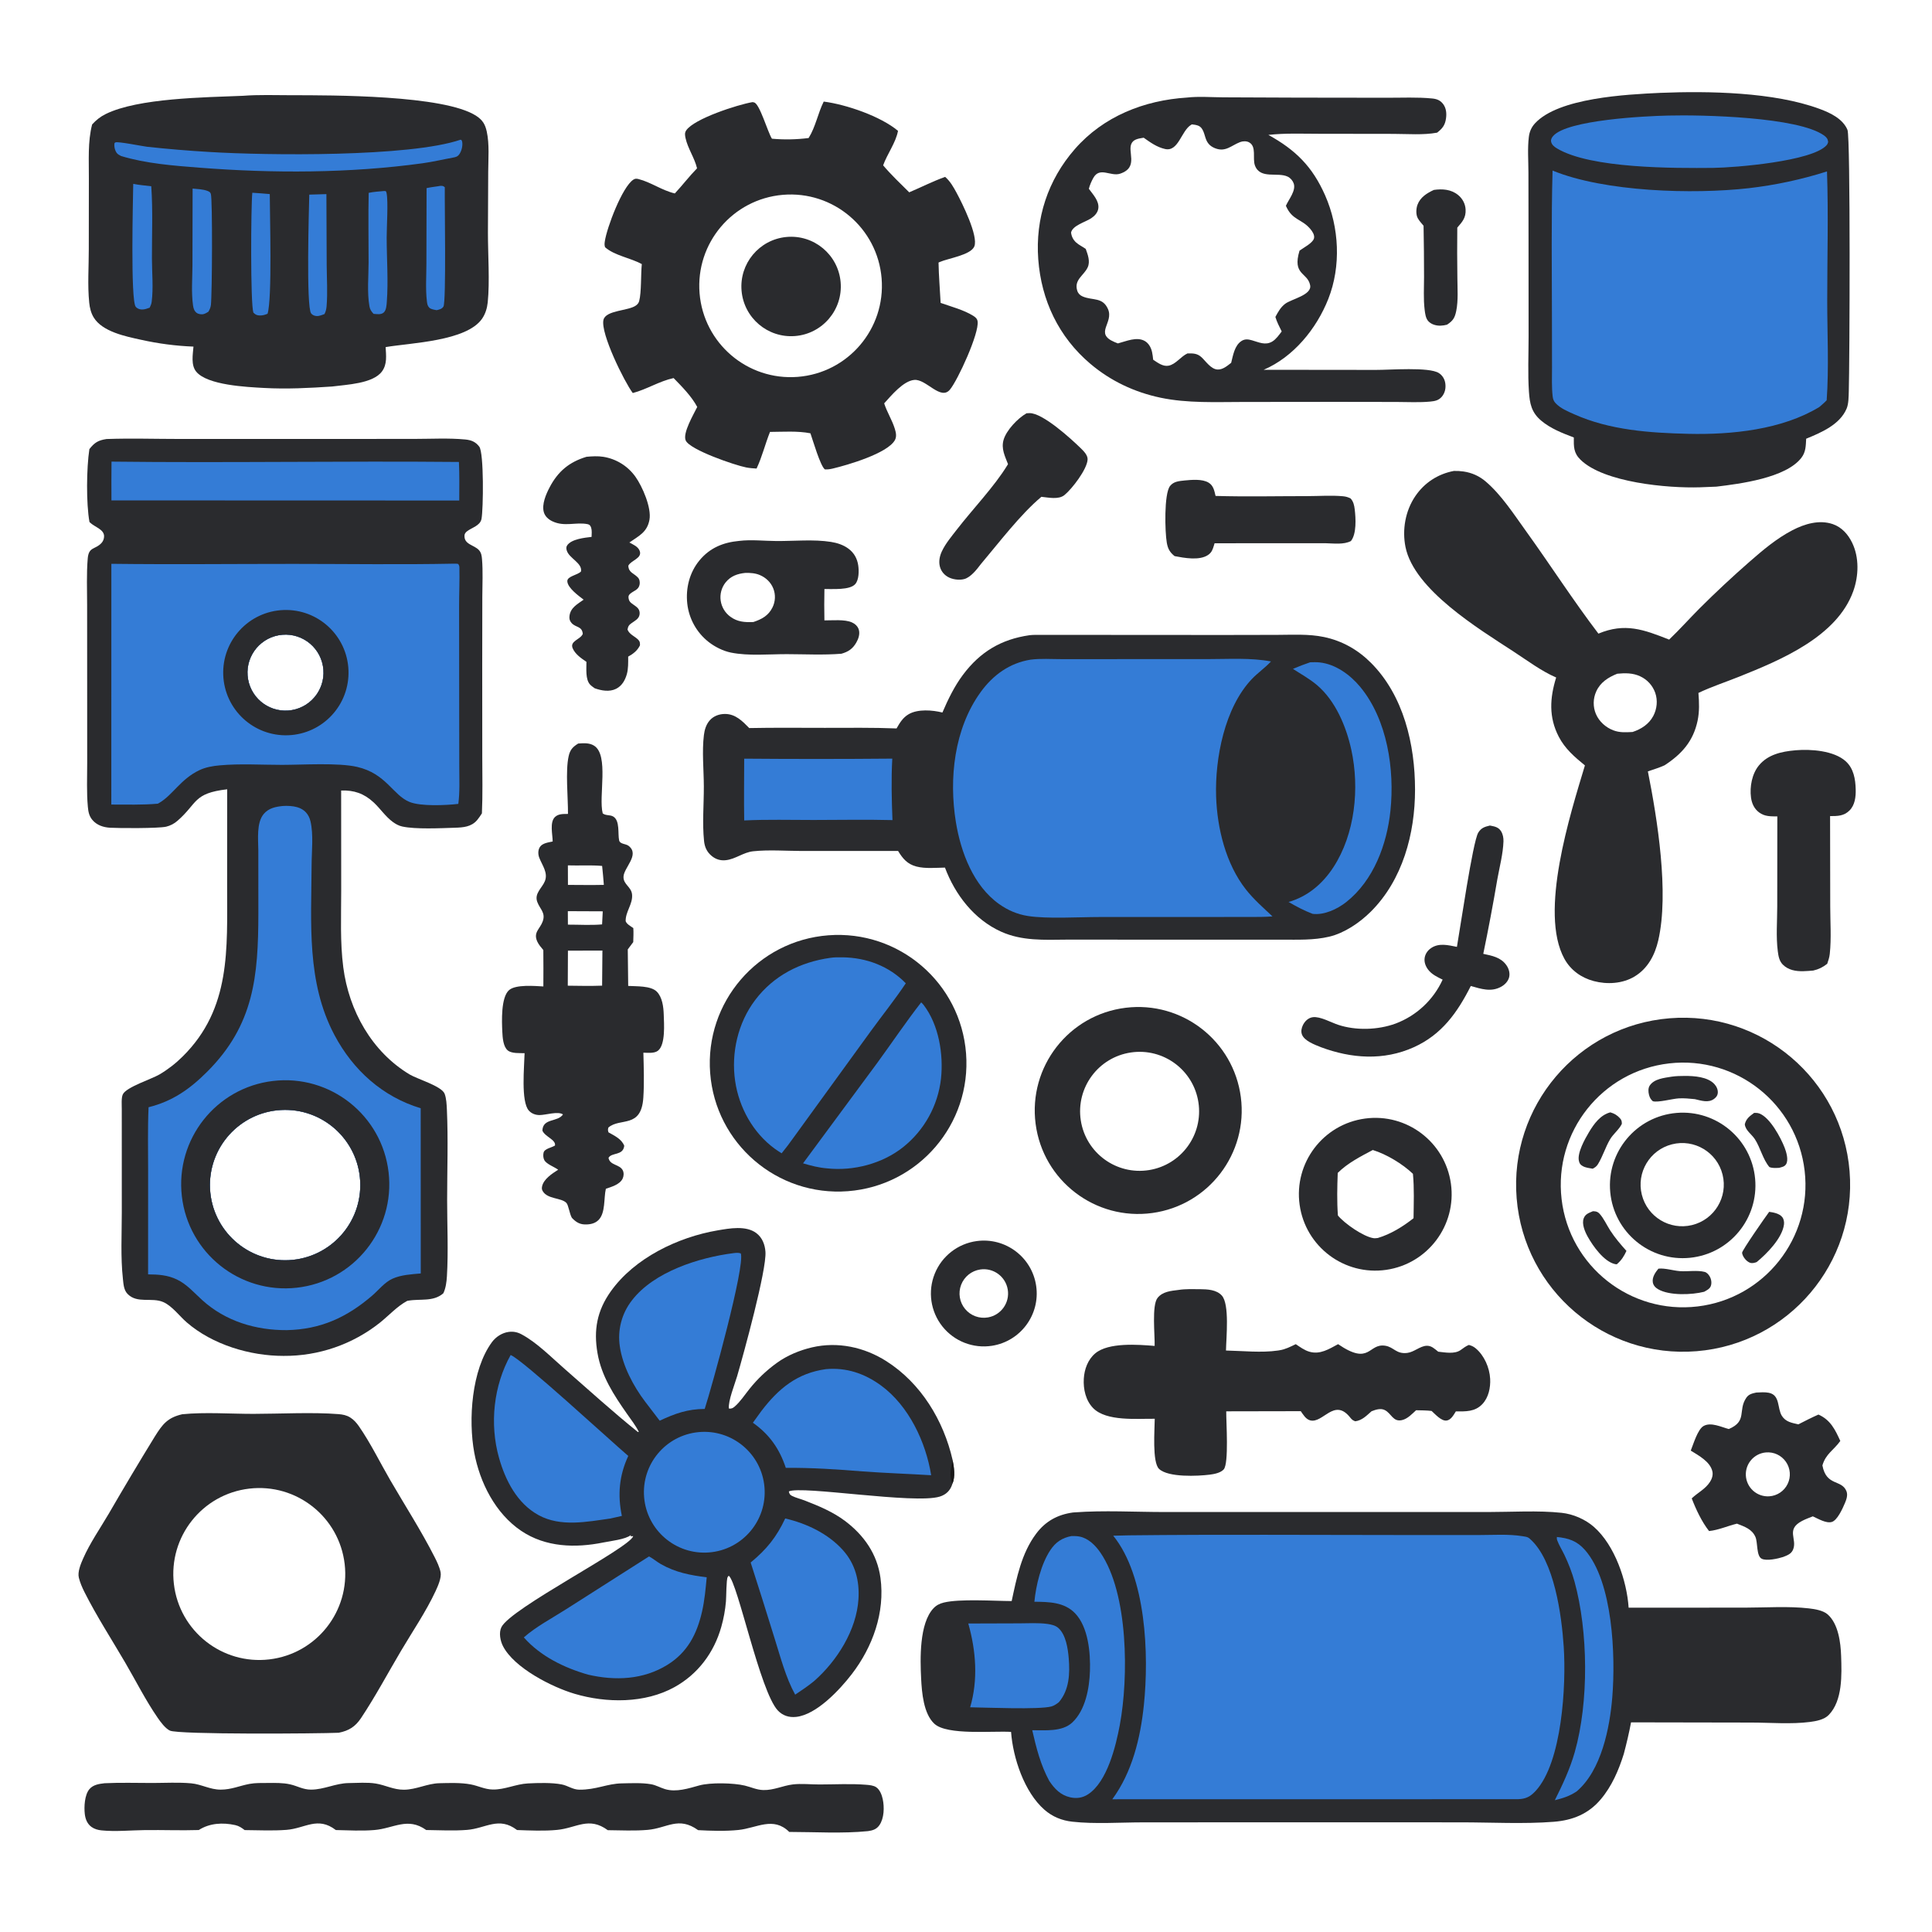 <svg version="1.1" xmlns="http://www.w3.org/2000/svg" style="display: block;" viewBox="0 0 2048 2048" width="1024" height="1024">
<path transform="translate(0,0)" fill="rgb(42,43,46)" d="M 112.993 465.377 C 138.772 464.469 164.866 465.315 190.679 465.316 L 341.963 465.313 L 439.638 465.255 C 457.263 465.241 475.551 464.209 493.081 465.864 C 499.431 466.463 504.063 468.225 508.053 473.486 C 513.04 480.063 512.407 539.595 510.41 550.049 C 509.017 557.348 500.076 559.255 494.966 563.273 C 493.706 564.263 492.528 565.73 492.4 567.358 C 491.612 577.434 502.854 577.504 507.886 583.346 C 510.204 586.038 510.659 589.239 510.945 592.651 C 512.046 605.77 511.304 619.427 511.273 632.591 L 511.172 704.733 L 511.232 802.126 C 511.262 822.113 511.753 842.224 510.848 862.191 C 509.267 864.647 507.639 867.157 505.739 869.381 C 499.629 876.53 491.105 877.158 482.343 877.433 C 467.115 877.91 440.503 879.254 426.278 876.106 C 422.623 875.297 419.425 873.496 416.421 871.313 C 408.621 865.645 403.031 856.988 395.934 850.444 C 385.792 841.091 375.234 837.489 361.624 837.992 L 361.686 944.383 C 361.683 971.242 360.438 998.741 363.892 1025.41 C 369.835 1071.32 394.167 1114.98 434.329 1139.03 C 442.318 1143.82 468.121 1151.31 471.284 1159.36 C 473.187 1164.2 473.483 1170.95 473.719 1176.12 C 475.167 1207.86 473.988 1240.23 473.984 1272.04 C 473.98 1298.79 475.354 1326.26 473.754 1352.92 C 473.398 1358.86 472.546 1365.63 469.909 1370.99 C 459.25 1380.24 445.397 1376.51 432.573 1378.82 C 432.259 1378.87 431.947 1378.94 431.634 1379 C 421.024 1384.7 412.147 1394.54 402.762 1402.07 C 373.736 1425.14 337.69 1437.57 300.619 1437.3 C 265.004 1437.38 225.071 1425.35 197.823 1401.68 C 190.199 1395.06 182.313 1384.23 173.021 1380.23 C 160.747 1374.95 145.49 1382.17 135.223 1371.62 C 131.138 1367.43 130.89 1361.13 130.281 1355.57 C 127.753 1332.53 129.114 1308.35 129.109 1285.18 L 129.088 1175.82 C 129.128 1171.57 128.409 1163.79 130.223 1160.02 C 133.941 1152.3 160.721 1143.9 169.145 1138.91 C 178.16 1133.57 186.463 1127.12 193.856 1119.7 C 245.077 1068.87 240.702 1005.73 240.76 939.609 L 240.821 836.686 C 204.529 840.862 209.565 851.454 188.152 870.062 C 184.723 873.099 180.601 875.247 176.147 876.319 C 168.047 878.195 126.124 877.987 116.681 877.437 C 109.536 877.02 102.522 874.724 97.835 869.05 C 94.389 864.879 93.607 860.438 93.127 855.222 C 91.723 839.952 92.443 824.138 92.43 808.798 L 92.401 728.382 L 92.351 641.628 C 92.358 625.261 91.612 608.312 93 592.031 C 94.08 579.358 100.752 582.825 107.517 575.689 C 109.386 573.717 110.432 570.878 110.333 568.135 C 110.074 560.998 100.141 558.542 95.468 553.95 C 95.254 553.74 95.048 553.521 94.838 553.307 C 91.265 533.527 91.689 496.097 94.746 476.08 C 100.265 469.046 104.111 466.724 112.993 465.377 z M 306.469 1335.81 C 350.421 1333.46 384.151 1295.93 381.803 1251.98 C 379.455 1208.03 341.92 1174.3 297.968 1176.65 C 254.024 1179.01 220.304 1216.54 222.652 1260.48 C 224.999 1304.43 262.524 1338.15 306.469 1335.81 z M 309.478 752.727 C 331.524 748.93 346.256 727.9 342.293 705.884 C 338.33 683.867 317.19 669.294 295.204 673.422 C 273.45 677.507 259.064 698.375 262.985 720.158 C 266.906 741.942 287.665 756.485 309.478 752.727 z"/>
<path transform="translate(0,0)" fill="rgb(52,124,214)" d="M 299.862 854.375 C 304.64 854.047 310.454 854.317 315.079 855.662 C 322.654 857.864 327.361 863.038 329.135 870.661 C 332.444 884.883 330.382 902.223 330.313 916.92 C 330.027 978.27 324.76 1041.08 354.579 1097.25 C 374.345 1134.48 405.494 1162.56 445.959 1174.79 L 446.025 1349.91 C 436.105 1350.8 425.302 1351.33 416.086 1355.47 C 407.665 1359.25 401.394 1367.5 394.477 1373.45 C 367.402 1396.71 339.755 1409.23 303.975 1410 C 271.137 1410.18 239.149 1400.61 214.413 1378.21 C 205.871 1370.47 198.09 1361.35 187.522 1356.31 C 177.58 1351.57 167.758 1350.95 156.984 1350.9 L 157.016 1240.95 C 157.012 1218.58 156.507 1196.06 157.481 1173.72 C 183.084 1167.29 201.339 1154.4 219.867 1135.83 C 269.36 1086.23 273.742 1034.57 273.874 968.551 L 273.828 901.31 C 273.732 889.841 271.731 872.124 279.574 862.828 C 284.833 856.595 292.214 855.145 299.862 854.375 z M 306.469 1335.81 C 350.421 1333.46 384.151 1295.93 381.803 1251.98 C 379.455 1208.03 341.92 1174.3 297.968 1176.65 C 254.024 1179.01 220.304 1216.54 222.652 1260.48 C 224.999 1304.43 262.524 1338.15 306.469 1335.81 z"/>
<path transform="translate(0,0)" fill="rgb(42,43,46)" d="M 289.233 1145.88 C 349.907 1138.61 404.928 1182.06 411.931 1242.76 C 418.934 1303.47 375.251 1358.3 314.515 1365.04 C 254.154 1371.73 199.735 1328.38 192.776 1268.05 C 185.816 1207.71 228.933 1153.11 289.233 1145.88 z M 306.469 1335.81 C 350.421 1333.46 384.151 1295.93 381.803 1251.98 C 379.455 1208.03 341.92 1174.3 297.968 1176.65 C 254.024 1179.01 220.304 1216.54 222.652 1260.48 C 224.999 1304.43 262.524 1338.15 306.469 1335.81 z"/>
<path transform="translate(0,0)" fill="rgb(52,124,214)" d="M 481.654 597.504 C 483.151 597.402 484.226 597.557 485.692 597.805 C 486.512 599.006 486.943 599.915 486.978 601.397 C 487.306 615.28 486.641 629.436 486.662 643.362 L 486.77 755.938 L 486.858 813.471 C 486.872 826.276 487.517 839.44 485.836 852.15 C 472.821 853.698 445.85 854.941 434.075 850.08 C 416.242 842.717 409.496 820.085 378.542 812.941 C 358.501 808.315 320.638 810.794 298.96 810.789 C 277.292 810.783 254.5 809.36 232.947 811.303 C 225.603 811.965 218.054 813.241 211.35 816.424 C 191.55 825.826 183.261 842.574 168.96 851.006 C 168.407 851.332 167.837 851.63 167.276 851.942 C 150.977 853.387 134.361 852.835 118 852.862 L 118.048 597.663 C 182.485 598.446 247.024 597.743 311.47 597.755 C 368.153 597.766 424.989 598.623 481.654 597.504 z M 309.478 752.727 C 331.524 748.93 346.256 727.9 342.293 705.884 C 338.33 683.867 317.19 669.294 295.204 673.422 C 273.45 677.507 259.064 698.375 262.985 720.158 C 266.906 741.942 287.665 756.485 309.478 752.727 z"/>
<path transform="translate(0,0)" fill="rgb(42,43,46)" d="M 300.516 646.649 C 337.178 645.263 368.02 673.863 369.4 710.525 C 370.78 747.188 342.175 778.025 305.512 779.399 C 268.859 780.772 238.03 752.175 236.65 715.522 C 235.271 678.869 263.862 648.035 300.516 646.649 z M 309.478 752.727 C 331.524 748.93 346.256 727.9 342.293 705.884 C 338.33 683.867 317.19 669.294 295.204 673.422 C 273.45 677.507 259.064 698.375 262.985 720.158 C 266.906 741.942 287.665 756.485 309.478 752.727 z"/>
<path transform="translate(0,0)" fill="rgb(52,124,214)" d="M 118.206 489.339 C 240.935 490.778 363.742 488.542 486.483 489.694 C 487.112 503.296 486.866 516.95 486.833 530.565 L 118.138 530.449 C 118.052 516.746 118.075 503.042 118.206 489.339 z"/>
<path transform="translate(0,0)" fill="rgb(42,43,46)" d="M 1137.12 1603.33 L 1138.8 1603.2 C 1170.23 1600.86 1202.93 1602.8 1234.51 1602.81 L 1423.64 1602.82 L 1576.59 1602.82 C 1601.57 1602.83 1630.85 1600.99 1655.37 1603.65 C 1667.68 1604.99 1680.38 1610.47 1689.66 1618.62 C 1711.75 1638.03 1724.54 1675.71 1726.42 1704.23 L 1850.17 1704.16 C 1872.24 1704.14 1895.61 1702.45 1917.48 1704.95 C 1923.79 1705.67 1932.6 1707.09 1937.43 1711.36 C 1948.73 1721.35 1951.19 1741.14 1951.67 1755.39 C 1952.33 1775.04 1953.37 1802.73 1938.51 1817.96 C 1933.65 1822.94 1925.22 1824.5 1918.54 1825.35 C 1898.66 1827.9 1876.38 1826.01 1856.27 1825.99 L 1728.98 1825.76 C 1726.85 1837.09 1724.24 1848.09 1721.29 1859.22 C 1715.89 1876.49 1708.62 1893.48 1696.81 1907.43 C 1683.65 1922.96 1667.02 1929.59 1647.02 1931.17 C 1615.6 1933.66 1580.37 1931.77 1548.58 1931.76 L 1360.75 1931.72 L 1211.82 1931.78 C 1187.5 1931.79 1160.63 1933.74 1136.66 1931.07 C 1125.51 1929.82 1115.66 1925.84 1107.16 1918.42 C 1085.8 1899.79 1073.75 1863.31 1071.77 1835.88 C 1052.35 1834.65 1004.09 1839.73 990.539 1827.32 C 978.928 1816.68 977.174 1794.03 976.432 1779.24 C 975.409 1758.87 974.339 1720.8 989.608 1704.77 C 992.65 1701.58 996.155 1699.85 1000.4 1698.8 C 1017.16 1694.64 1053.65 1697.1 1072.42 1697.19 C 1077.74 1672.4 1082.81 1646.48 1098.4 1625.72 C 1108.32 1612.52 1120.99 1605.63 1137.12 1603.33 z"/>
<path transform="translate(0,0)" fill="rgb(52,124,214)" d="M 1196.85 1627.52 C 1293.06 1626.45 1389.35 1627.19 1485.56 1627.19 L 1567.02 1627.21 C 1582.39 1627.23 1599.02 1625.97 1614.16 1628.46 C 1614.79 1628.56 1615.42 1628.68 1616.06 1628.78 C 1618.59 1629.18 1619.82 1629.51 1621.8 1631.26 C 1647.75 1654.1 1655.4 1712.56 1657.61 1745.54 C 1660.34 1786.4 1655.86 1867.99 1627.91 1898.38 C 1622.2 1904.59 1617.43 1906.97 1609.06 1907.22 L 1179.1 1907.29 C 1200.14 1878.55 1208.9 1842.47 1212.54 1807.54 C 1218.12 1754.05 1214.99 1670.97 1180.05 1627.91 L 1196.85 1627.52 z"/>
<path transform="translate(0,0)" fill="rgb(52,124,214)" d="M 1135.81 1628.27 C 1138.66 1628.24 1141.7 1628.28 1144.49 1628.84 C 1153.91 1630.74 1161.37 1638.36 1166.6 1646.01 C 1196.2 1689.25 1196.44 1778.24 1187.02 1828.64 C 1182.88 1850.8 1173.74 1888.8 1153.36 1902.07 C 1147.52 1905.86 1141.21 1906.75 1134.45 1905.23 C 1124.27 1902.93 1117.81 1896.2 1112.27 1887.85 C 1102.96 1870.68 1098.56 1853 1094.22 1834.13 C 1107.88 1834.03 1125.81 1835.97 1136.55 1826.01 C 1150.57 1813.01 1154.77 1789.73 1155.39 1771.48 C 1156.04 1752.16 1153.7 1724.66 1139.49 1710.02 C 1128.04 1698.22 1111.75 1698.07 1096.49 1697.91 C 1098.18 1680.47 1103.57 1657.97 1113.41 1643.19 C 1119.09 1634.66 1125.84 1630.24 1135.81 1628.27 z"/>
<path transform="translate(0,0)" fill="rgb(52,124,214)" d="M 1026.43 1720.99 L 1080.25 1720.82 C 1090.04 1720.8 1100.41 1720.11 1110.12 1721.41 C 1114.02 1721.94 1118.7 1722.94 1121.75 1725.61 C 1129.92 1732.77 1132.05 1747.56 1132.9 1757.9 C 1134.22 1774.19 1133.51 1791.36 1122.47 1804.38 C 1120.11 1806.25 1117.37 1808.17 1114.42 1808.95 C 1101.36 1812.39 1045.98 1810.06 1028.4 1809.8 C 1036.97 1780.59 1034.61 1749.96 1026.43 1720.99 z"/>
<path transform="translate(0,0)" fill="rgb(52,124,214)" d="M 1650.34 1629.27 C 1662.68 1630.49 1671.66 1633.41 1680.18 1643.11 C 1709.75 1676.81 1712.66 1755.2 1709.1 1799.02 C 1706.46 1831.6 1697.54 1876.62 1671.41 1898.9 C 1663.83 1904 1656.92 1906.12 1648.19 1908.3 C 1656.5 1891.62 1664.21 1875.25 1669.32 1857.26 C 1684.42 1804.07 1683.52 1729.3 1669.1 1676.72 C 1666.43 1666.97 1662.67 1657.31 1658.3 1648.18 C 1655.87 1643.12 1652.53 1637.88 1650.65 1632.63 C 1650.24 1631.48 1650.31 1630.46 1650.34 1629.27 z"/>
<path transform="translate(0,0)" fill="rgb(42,43,46)" d="M 1091.32 673.352 C 1095.07 672.894 1099.16 673.011 1102.95 672.978 L 1296.75 673.104 L 1353.64 672.992 C 1370.18 672.956 1387.22 671.862 1403.5 675.268 C 1422.66 679.277 1439.31 688.683 1453.13 702.48 C 1487.96 737.246 1499.99 789.278 1500 837.035 C 1500.01 883.595 1486.88 932.866 1453 966.488 C 1441.31 978.091 1425.23 989.079 1409.06 992.909 C 1392.53 996.824 1375.5 996.067 1358.64 996.075 L 1305.58 996.088 L 1130.5 996.054 C 1106.79 996.259 1083.29 997.583 1061.14 987.572 C 1032.71 974.72 1012.44 948.439 1001.7 919.685 C 992.091 919.84 980.87 921.001 971.501 918.566 C 961.816 916.049 956.96 910.184 952.007 902.051 L 849.724 902.068 C 833.023 902.023 814.896 900.619 798.354 902.395 C 787.882 903.52 779.709 910.731 769.35 911.846 C 763.742 912.45 758.786 910.955 754.443 907.36 C 749.325 903.123 746.998 897.991 746.32 891.478 C 744.355 872.586 746.164 852.557 746.097 833.523 C 746.036 815.983 744.024 796.427 746.175 779.127 C 746.875 773.498 748.573 767.883 752.396 763.56 C 756.486 758.936 762.46 756.819 768.55 756.821 C 779.635 756.825 787.025 764.411 794.215 771.78 C 820.904 771.232 847.652 771.553 874.348 771.552 C 899.674 771.552 925.076 771.162 950.384 772.169 C 953.869 766.117 957.042 760.695 963.247 757.08 C 972.975 751.413 988.427 752.649 998.987 755.305 C 1005.01 741.325 1011.63 727.566 1020.78 715.328 C 1038.98 690.994 1061.34 677.645 1091.32 673.352 z"/>
<path transform="translate(0,0)" fill="rgb(52,124,214)" d="M 1092.34 699.283 C 1102.96 697.864 1114.66 698.729 1125.43 698.716 L 1187.77 698.694 L 1281.33 698.663 C 1303 698.668 1325.99 697.11 1347.31 701.165 C 1341.12 707.846 1333.38 713.14 1327.04 719.791 C 1298.15 750.099 1287.82 803.963 1289.13 844.295 C 1290.23 878.064 1299.45 915.82 1320.69 942.85 C 1328.97 953.375 1339.15 962.278 1348.89 971.409 C 1340.91 972.119 1332.79 971.946 1324.78 972.024 L 1165.25 972.083 C 1143.63 972.091 1110.01 974.205 1089.56 970.984 C 1078.4 969.225 1068.38 964.921 1059.16 958.385 C 1031.87 939.05 1018.51 903.424 1013.3 871.603 C 1005.75 825.449 1011.43 772.43 1039.54 733.648 C 1052.59 715.628 1070.14 702.853 1092.34 699.283 z"/>
<path transform="translate(0,0)" fill="rgb(52,124,214)" d="M 1388.86 702.046 C 1392.16 701.969 1395.52 701.851 1398.8 702.193 C 1415.83 703.966 1431.42 715.455 1442.02 728.299 C 1470.65 762.988 1478.47 815.882 1473.93 859.354 C 1470.2 895.085 1456.13 933.243 1427.11 956.203 C 1417.65 963.686 1403.69 970.253 1391.46 968.722 C 1382.44 965.321 1374.28 960.942 1365.94 956.14 C 1386.18 950.357 1402 936.862 1413.4 919.399 C 1436.46 884.081 1441.32 835.502 1432.47 794.875 C 1427.09 770.177 1415.68 742.763 1395.92 726.103 C 1388.19 719.593 1379.05 714.522 1370.57 709.052 C 1376.6 706.427 1382.63 704.147 1388.86 702.046 z"/>
<path transform="translate(0,0)" fill="rgb(52,124,214)" d="M 788.877 804.208 C 841.203 804.64 893.532 804.628 945.858 804.171 C 944.666 825.865 945.208 847.638 946.051 869.335 C 918.171 868.631 890.156 869.205 862.261 869.215 C 837.847 869.224 813.278 868.536 788.89 869.703 C 788.51 847.899 788.867 826.02 788.877 804.208 z"/>
<path transform="translate(0,0)" fill="rgb(42,43,46)" d="M 1009.6 1572.72 C 1009.51 1573.07 1009.43 1573.42 1009.31 1573.77 C 1007.1 1580.29 1002.69 1584.43 996.144 1586.46 C 969.626 1594.7 849.595 1574.56 836.2 1580.97 C 836.766 1583.44 837.179 1584.49 839.557 1585.71 C 843.507 1587.72 848.752 1588.94 852.952 1590.57 C 867.872 1596.37 882.741 1602.52 895.637 1612.18 C 915.789 1627.28 929.928 1647.39 933.342 1672.66 C 938.288 1709.27 925.095 1745.84 902.921 1774.65 C 890.403 1790.92 865.608 1817.74 843.851 1819.99 C 836.341 1820.77 829.591 1818.64 824.432 1813.07 C 805.575 1792.72 782.042 1677.76 772.527 1670.34 C 772.15 1670.78 771.684 1671.16 771.395 1671.66 C 769.815 1674.41 769.969 1692.91 769.543 1697.55 C 768.764 1706.7 767.105 1715.75 764.588 1724.58 C 756.915 1751.79 739.917 1774.6 715.037 1788.39 C 683.576 1805.83 642.763 1805.49 608.987 1795.46 C 585.128 1788.38 545.182 1768.17 533.23 1745.06 C 530.336 1739.46 528.598 1730.88 531.484 1724.92 C 541.211 1704.81 667.081 1641.18 671.244 1628.39 C 670.625 1628.43 670.002 1628.42 669.385 1628.49 C 669.115 1628.52 668.856 1628.61 668.591 1628.67 L 668.725 1627.25 C 663.141 1631.82 647.155 1633.56 639.666 1635.08 C 609.914 1641.11 578.442 1640.23 552.53 1622.79 C 525.164 1604.39 508.591 1571.53 502.726 1539.8 C 496.323 1505.15 499.828 1452.13 521.518 1422.67 C 525.62 1417.1 532.276 1412.81 539.172 1411.89 C 544.028 1411.24 548.386 1412.08 552.685 1414.36 C 569.101 1423.07 584.488 1438.85 598.502 1451.06 C 624.244 1473.49 649.621 1496.69 676.256 1518.03 L 677.144 1517.79 C 673.83 1511.06 668.93 1504.88 664.638 1498.72 C 650.713 1478.77 637.666 1459 633.396 1434.51 C 629.103 1409.88 632.884 1389.48 647.318 1369.1 C 672.483 1333.57 718.646 1311.41 760.662 1304.25 C 773.265 1302.1 790.83 1298.84 801.807 1307.19 C 808.067 1311.95 810.869 1319.3 811.411 1326.96 C 812.775 1346.21 788.162 1435.59 781.358 1458.92 C 779.049 1466.84 771.576 1485.46 772.69 1493.15 C 775.243 1493.4 776.757 1492.77 778.695 1491.11 C 784.701 1485.97 789.623 1478.32 794.598 1472.17 C 802.95 1461.73 812.692 1452.49 823.552 1444.69 C 834.339 1436.84 847.832 1431.27 860.804 1428.26 C 888.025 1421.94 916.112 1428.01 939.447 1442.82 C 976.274 1466.19 1000.27 1505.8 1009.82 1547.74 C 1011.33 1555.02 1012.77 1565.84 1009.6 1572.72 z"/>
<path transform="translate(0,0)" fill="rgb(24,24,24)" d="M 1009.82 1547.74 C 1011.33 1555.02 1012.77 1565.84 1009.6 1572.72 C 1005.94 1566.29 1008.06 1554.67 1009.82 1547.74 z"/>
<path transform="translate(0,0)" fill="rgb(52,124,214)" d="M 541.307 1436.37 C 553.686 1441.09 646.928 1527.09 665.997 1543.36 C 656.336 1564.13 654.556 1584.65 659.201 1606.93 L 647.03 1609.69 C 622.16 1613.18 594.264 1618.83 571.049 1606.19 C 548.219 1593.76 535.705 1569.33 528.923 1545.18 C 518.876 1509.4 523.173 1468.82 541.307 1436.37 z"/>
<path transform="translate(0,0)" fill="rgb(52,124,214)" d="M 688.02 1649.86 C 692.303 1652.14 696.247 1655.58 700.556 1658.03 C 716.161 1666.89 731.608 1669.78 749.145 1672.02 C 747.999 1684.16 746.91 1696.41 744.205 1708.31 C 738.794 1732.13 728.752 1751.6 707.526 1764.77 C 681.921 1780.66 652.073 1781.87 623.357 1775.19 C 598.19 1768.01 572.783 1755.64 555.28 1735.71 C 568.163 1724.32 585.274 1715.33 599.794 1706.05 L 688.02 1649.86 z"/>
<path transform="translate(0,0)" fill="rgb(52,124,214)" d="M 777.617 1328.37 C 780.399 1328.07 782.566 1327.76 785.294 1328.67 C 789.884 1342.46 754.822 1469.4 747.019 1493.53 C 728.736 1493.66 715.694 1498.36 699.301 1505.99 L 683.861 1485.8 C 671.391 1469.34 660.033 1447.94 657.051 1427.29 C 654.414 1409.91 659.074 1392.2 669.93 1378.37 C 693.268 1348.03 741.244 1332.93 777.617 1328.37 z"/>
<path transform="translate(0,0)" fill="rgb(52,124,214)" d="M 875.541 1451.34 C 897.155 1449.41 916.488 1455.94 933.907 1468.67 C 963.308 1490.16 981.461 1528.62 987.068 1563.8 C 962.957 1562.32 938.864 1561.55 914.755 1559.78 C 887.79 1557.57 860.028 1555.74 832.979 1555.99 C 826.324 1535.74 815.563 1520.49 798.093 1508.15 C 800.965 1504.05 803.902 1500 806.903 1495.99 C 825.175 1471.95 845.026 1455.55 875.541 1451.34 z"/>
<path transform="translate(0,0)" fill="rgb(52,124,214)" d="M 832.378 1609.63 C 855.094 1614.97 877.848 1625.67 893.645 1643.34 C 906.668 1657.9 911.18 1675.75 910.017 1694.97 C 908.024 1727.9 887.247 1760.73 862.965 1782.02 C 856.565 1787.27 849.798 1791.81 842.918 1796.39 C 832.942 1778.33 827.372 1756.66 821.175 1736.99 C 812.842 1710.05 804.361 1683.17 795.734 1656.33 C 812.644 1642.37 822.994 1629.58 832.378 1609.63 z"/>
<path transform="translate(0,0)" fill="rgb(52,124,214)" d="M 740.571 1518.1 C 775.989 1514.76 807.339 1540.94 810.369 1576.38 C 813.398 1611.83 786.945 1642.95 751.473 1645.66 C 716.443 1648.34 685.797 1622.29 682.805 1587.29 C 679.814 1552.28 705.594 1521.4 740.571 1518.1 z"/>
<path transform="translate(0,0)" fill="rgb(42,43,46)" d="M 1759.84 98.439 C 1811.14 96.356 1880.43 97.5 1928.98 115.479 C 1940.25 119.653 1953.5 125.904 1958.4 137.676 C 1961.72 145.64 1960.67 387.182 1959.8 414.517 C 1959.62 420.132 1959.7 427.966 1957.47 433.19 C 1950.22 450.214 1930.64 458.472 1914.62 465.064 C 1914.2 472.545 1914.32 479.028 1909.56 485.255 C 1893.17 506.653 1844.65 512.832 1819.45 515.869 L 1802.02 516.561 C 1767.78 517.659 1700.08 511.511 1675.41 487.337 C 1667.98 480.06 1668.22 473.462 1668.31 463.732 C 1656.31 459.207 1643.61 454.259 1633.7 445.881 C 1623.41 437.191 1621.57 427.793 1620.72 415.032 C 1619.46 395.942 1620.35 376.381 1620.37 357.22 L 1620.31 255.474 L 1620.2 182.938 C 1620.19 170.624 1619.13 157.212 1620.65 145.025 C 1621.33 139.551 1623.4 134.825 1627.14 130.766 C 1652.13 103.62 1724.02 100.132 1759.84 98.439 z"/>
<path transform="translate(0,0)" fill="rgb(52,124,214)" d="M 1645.78 180.804 C 1700.88 203.461 1794.64 206.149 1853.76 199.492 C 1881.91 196.248 1909.68 190.294 1936.69 181.713 C 1938.26 227.257 1936.93 273.294 1936.93 318.896 C 1936.94 353.678 1938.82 389.662 1936.36 424.288 C 1933.99 426.883 1931.17 429.15 1928.53 431.475 C 1888.85 455.561 1835.49 460.961 1789.72 459.874 C 1748.82 458.903 1706.56 456.026 1668.76 439.165 C 1661.97 436.134 1654.01 432.874 1648.89 427.274 C 1646.99 425.19 1646.21 423.054 1645.89 420.27 C 1644.71 410.104 1645.21 399.516 1645.19 389.291 L 1645.11 337.444 C 1645.07 285.271 1644.32 232.957 1645.78 180.804 z"/>
<path transform="translate(0,0)" fill="rgb(52,124,214)" d="M 1768.25 122.5 C 1804.33 121.56 1906.36 123.883 1933.65 143.67 C 1936.27 145.564 1937.51 147.208 1937.93 150.502 C 1937.56 151.813 1937.19 152.912 1936.26 153.949 C 1921.06 170.954 1839.87 177.681 1815.83 177.976 C 1775.11 178.34 1686.32 178.842 1650.51 157.353 C 1647.64 155.631 1644.75 153.425 1644.2 149.91 C 1643.86 147.691 1645.07 145.689 1646.48 144.088 C 1661.44 127.087 1744.02 123.014 1768.25 122.5 z"/>
<path transform="translate(0,0)" fill="rgb(42,43,46)" d="M 257.465 101.558 C 274.314 100.258 291.725 100.914 308.638 100.93 C 351.278 100.971 471.026 100.575 504.896 122.867 C 511.641 127.306 514.327 131.817 516.01 139.585 C 518.911 152.976 517.587 168.324 517.522 182.003 L 517.23 246.904 C 517.213 269.468 519.268 298.708 517.019 320.489 C 516.382 326.656 514.553 332.749 510.994 337.882 C 494.438 361.764 435.491 363.4 408.798 367.928 C 409.256 376.876 410.595 385.964 404.947 393.693 C 395.396 406.764 367.119 407.712 352.022 409.722 C 327.79 411.331 304.053 412.593 279.744 411.246 C 261.327 410.226 219.87 408.354 208.014 393.996 C 202.238 387 204.43 375.68 205.088 367.422 C 186.375 366.684 167.767 364.257 149.491 360.17 C 133.397 356.659 108.449 351.685 99.278 336.441 C 96.413 331.68 95.134 326.315 94.575 320.833 C 92.695 302.404 94.156 282.49 94.121 263.909 L 94.203 189.344 C 94.33 170.492 92.875 150.205 97.675 131.89 C 102.099 127.129 106.258 123.735 112.109 120.855 C 146.603 103.876 217.023 103.24 257.465 101.558 z"/>
<path transform="translate(0,0)" fill="rgb(52,124,214)" d="M 488.181 148.095 L 489.111 148.405 C 489.558 149.171 489.753 149.385 489.932 150.379 C 490.675 154.502 489.319 160.014 486.932 163.439 C 485.097 166.073 483.123 166.542 480.104 167.088 C 469.361 169.033 458.856 171.566 448.002 173.059 C 370.628 183.708 289.335 183.819 211.621 177.762 C 184.122 175.618 154.856 173.438 128.366 165.388 C 126.769 164.525 124.77 163.607 123.69 162.067 C 121.708 159.241 120.727 154.877 121.423 151.587 L 122.29 150.994 C 124.321 149.607 151.657 155.115 156.05 155.599 C 177.926 157.966 199.857 159.797 221.822 161.089 C 282.797 164.849 434.323 166.578 488.181 148.095 z"/>
<path transform="translate(0,0)" fill="rgb(52,124,214)" d="M 141.233 194.887 C 147.467 196.167 154.017 196.667 160.345 197.429 C 162.114 222.669 161.003 248.711 161.057 274.022 C 161.088 288.799 162.672 305.34 160.797 319.92 C 160.508 322.169 159.676 324.176 158.646 326.173 C 156.088 327.104 153.383 328.1 150.632 328.096 C 148.113 328.092 145.461 327.186 143.846 325.144 C 138.26 318.083 140.96 211.847 141.233 194.887 z"/>
<path transform="translate(0,0)" fill="rgb(52,124,214)" d="M 204.174 199.884 C 209.128 200.392 215.259 200.573 219.896 202.372 C 221.692 203.069 222.931 203.641 223.517 205.598 C 225.379 211.82 224.897 311.83 223.563 323.308 C 223.248 326.023 222.266 328.143 220.882 330.465 C 219.272 331.474 217.813 332.36 215.962 332.895 C 213.59 333.581 210.164 333.025 208.265 331.501 C 205.91 329.612 205.063 326.811 204.646 323.959 C 202.646 310.27 203.96 294.869 204.009 281.002 L 204.174 199.884 z"/>
<path transform="translate(0,0)" fill="rgb(52,124,214)" d="M 464.633 197.384 C 464.958 197.317 465.279 197.221 465.61 197.182 C 468.199 196.877 469.572 196.696 471.504 198.468 C 471.211 213.931 473.143 320.159 470.053 324.993 C 468.384 327.604 465.722 328.093 462.941 328.801 C 460.674 328.424 456.679 327.837 455.056 326.155 C 453.126 324.155 452.85 322.063 452.533 319.43 C 450.965 306.417 452.007 292.418 452.007 279.253 L 452.192 199.417 C 456.284 198.501 460.486 197.999 464.633 197.384 z"/>
<path transform="translate(0,0)" fill="rgb(52,124,214)" d="M 407.319 202.465 L 408.92 202.598 C 409.377 203.41 409.602 203.695 409.805 204.724 C 411.637 213.998 409.887 240.577 409.891 251.667 C 409.898 274.125 411.739 297.835 410.025 320.121 C 409.768 323.464 409.512 328.573 406.974 331.068 C 404.123 333.872 399.582 332.963 395.99 332.688 C 393.613 330.125 392.224 328.14 391.612 324.667 C 389.04 310.044 390.694 292.964 390.722 278.124 C 390.77 253.577 390.249 228.957 390.827 204.42 C 396.239 203.279 401.817 202.97 407.319 202.465 z"/>
<path transform="translate(0,0)" fill="rgb(52,124,214)" d="M 267.448 204.322 C 273.629 204.704 279.803 205.172 285.971 205.724 C 285.996 227.973 288.656 316.893 283.615 332.589 C 280.77 333.81 278.178 334.531 275.04 334.406 C 272.184 334.291 270.545 333.39 268.573 331.345 C 265.392 321.549 265.981 219.254 267.448 204.322 z"/>
<path transform="translate(0,0)" fill="rgb(52,124,214)" d="M 327.842 206.315 L 346.003 205.771 L 346.307 281.114 C 346.413 295.41 347.388 310.343 346.201 324.584 C 345.942 327.695 345.373 330.121 343.975 332.926 C 341.541 333.78 338.429 335.182 335.816 335.031 C 333.487 334.896 331.257 334.141 329.788 332.203 C 324.451 325.163 327.48 221.938 327.842 206.315 z"/>
<path transform="translate(0,0)" fill="rgb(42,43,46)" d="M 873.175 107.681 C 896.864 110.703 933.429 123.198 951.931 138.712 C 949.639 151.169 940.504 163.178 936.161 175.263 C 944.407 185.089 954.681 194.784 963.808 203.868 C 976.55 198.486 988.861 192.168 1001.9 187.497 C 1007.43 192.373 1010.69 198.223 1014.15 204.636 C 1019.73 214.96 1037.33 250.243 1032.82 261.224 C 1029.05 270.402 1005.13 273.784 996.189 277.724 L 994.885 278.308 C 995.149 292.529 996.369 306.866 997.11 321.08 C 1008.25 325.046 1021.62 328.495 1031.62 334.746 C 1033.95 336.2 1035.86 337.774 1036.29 340.599 C 1038.23 353.088 1015.21 403.234 1006.9 413.091 C 997.012 424.819 981.831 401.621 969.195 402.723 C 957.551 403.738 944.735 419.348 937.267 427.579 C 940.227 436.905 945.709 445.233 948.571 454.61 C 949.784 458.586 950.72 462.906 948.528 466.714 C 940.418 480.802 898.086 493.049 882.87 496.662 C 879.883 497.347 877.452 497.767 874.385 497.571 C 869.536 493.905 861.611 466.436 859.085 459.306 C 845.344 456.626 830.189 457.773 816.239 457.844 C 811.101 470.653 807.918 484.172 801.988 496.688 C 798.313 496.469 794.568 496.2 790.95 495.497 C 779.183 493.21 731.55 476.987 726.923 467.005 C 723.314 459.216 735.365 439.121 739.095 431.382 C 733.172 420.21 722.855 409.757 714.047 400.768 C 698.772 404.078 685.755 412.701 670.757 416.633 C 661.82 404.694 636.415 353.408 639.683 339.125 C 642.076 328.664 666.266 329.707 674.21 323.768 C 675.906 322.5 677.014 321.162 677.565 319.082 C 680.042 309.739 679.224 290.776 680.339 279.963 C 668.378 273.338 651.547 271.011 641.416 262.096 C 640.603 259.924 640.82 258.02 641.149 255.767 C 643.254 241.354 659.58 198.026 671.434 190.412 C 673.257 189.241 674.748 189.278 676.85 189.812 C 690.134 193.19 701.524 201.789 715.35 205.05 C 723.438 196.357 730.572 186.949 738.913 178.427 C 736.206 167.152 729.069 157.402 726.685 146.312 C 726.064 143.423 725.641 140.83 727.381 138.252 C 735.799 125.78 781.979 110.945 797.595 108.264 C 798.197 108.255 798.782 108.474 799.37 108.602 C 805.285 109.896 813.756 139.982 818.277 147.035 C 831.235 148.199 844.281 147.953 857.186 146.301 C 864.628 134.359 866.94 120.201 873.175 107.681 z M 845.541 399.506 C 898.992 395.362 938.897 348.568 934.548 295.133 C 930.199 241.699 883.251 201.974 829.833 206.529 C 776.706 211.059 737.244 257.696 741.57 310.841 C 745.895 363.985 792.38 403.626 845.541 399.506 z"/>
<path transform="translate(0,0)" fill="rgb(42,43,46)" d="M 833.579 251.217 C 862.738 248.428 888.577 269.951 891.104 299.135 C 893.631 328.318 871.876 353.962 842.671 356.227 C 813.835 358.464 788.584 337.043 786.089 308.228 C 783.594 279.413 804.787 253.97 833.579 251.217 z"/>
<path transform="translate(0,0)" fill="rgb(42,43,46)" d="M 193.149 1499.17 C 217.109 1496.76 244.386 1498.78 268.712 1498.76 C 296.6 1498.72 331.749 1496.85 358.791 1499.03 C 363.342 1499.4 367.32 1500.14 371.23 1502.58 C 375.024 1504.95 377.886 1508.19 380.419 1511.83 C 392.79 1529.64 402.872 1550.44 413.816 1569.26 C 429.391 1596.05 446.56 1622.76 460.593 1650.34 C 463.116 1655.29 465.975 1661.2 467.062 1666.67 C 468.196 1672.38 464.139 1681.49 461.695 1686.73 C 451.628 1708.32 437.29 1729.39 425.126 1749.93 C 411.152 1773.52 397.923 1798.39 382.744 1821.19 C 376.612 1830.39 369.823 1834.66 359.022 1836.79 C 338.417 1837.74 188.977 1838.86 180.075 1834.51 C 175.128 1832.09 170.249 1825.42 167.125 1820.9 C 154.458 1802.55 144.003 1781.73 132.723 1762.42 C 118.326 1737.79 102.354 1713.12 89.545 1687.68 C 87.122 1682.87 84.866 1677.63 83.567 1672.39 C 82.061 1666.31 85.613 1657.81 88.09 1652.18 C 95.249 1635.89 106.138 1620.14 115.173 1604.79 C 131.151 1577.2 147.486 1549.83 164.176 1522.67 C 172.346 1509.67 177.601 1502.77 193.149 1499.17 z M 285.498 1759.03 C 335.46 1753.15 371.209 1707.9 365.366 1657.93 C 359.523 1607.97 314.299 1572.18 264.328 1577.99 C 214.305 1583.8 178.478 1629.08 184.327 1679.1 C 190.176 1729.12 235.484 1764.92 285.498 1759.03 z"/>
<path transform="translate(0,0)" fill="rgb(42,43,46)" d="M 1769.89 1079.41 C 1867.34 1071.52 1952.73 1144.12 1960.63 1241.56 C 1968.53 1339.01 1895.95 1424.41 1798.5 1432.33 C 1701.04 1440.25 1615.61 1367.64 1607.71 1270.18 C 1599.81 1172.71 1672.42 1087.29 1769.89 1079.41 z M 1799.49 1384.89 C 1870.5 1376.44 1921.28 1312.11 1913 1241.08 C 1904.72 1170.04 1840.5 1119.12 1769.45 1127.24 C 1698.17 1135.39 1647.04 1199.86 1655.35 1271.12 C 1663.66 1342.38 1728.25 1393.36 1799.49 1384.89 z"/>
<path transform="translate(0,0)" fill="rgb(42,43,46)" d="M 1777.26 1179.74 C 1819.44 1176.2 1856.59 1207.33 1860.5 1249.48 C 1864.4 1291.63 1833.59 1329.05 1791.47 1333.31 C 1748.84 1337.62 1710.87 1306.35 1706.92 1263.69 C 1702.98 1221.03 1734.56 1183.33 1777.26 1179.74 z M 1793.56 1298.64 C 1817.34 1292.89 1831.9 1268.88 1825.99 1245.13 C 1820.09 1221.39 1795.99 1206.99 1772.29 1213.04 C 1748.79 1219.04 1734.54 1242.88 1740.39 1266.41 C 1746.24 1289.95 1769.99 1304.34 1793.56 1298.64 z"/>
<path transform="translate(0,0)" fill="rgb(42,43,46)" d="M 1771.9 1141.33 C 1776.51 1140.64 1781.35 1140.54 1786.01 1140.53 C 1795.92 1140.5 1810.22 1141.47 1817.31 1149.16 C 1819.73 1151.78 1821.33 1155.34 1820.89 1158.95 C 1820.59 1161.49 1819.02 1163.34 1817.05 1164.82 C 1810.92 1169.44 1803.25 1166.64 1796.56 1165.13 C 1790.99 1164.58 1785.27 1164.02 1779.67 1164.31 C 1772.85 1164.67 1757.65 1168.94 1752.07 1167.35 C 1749.79 1165.38 1748.72 1163.34 1747.99 1160.45 C 1747.21 1157.37 1746.97 1153.42 1748.81 1150.68 C 1753.64 1143.51 1764.14 1142.63 1771.9 1141.33 z"/>
<path transform="translate(0,0)" fill="rgb(42,43,46)" d="M 1859.49 1179.68 C 1861.66 1179.67 1863.21 1179.65 1865.26 1180.47 C 1876.43 1184.9 1887.61 1205.87 1891.76 1216.52 C 1893.49 1220.99 1896.17 1229.64 1893.32 1234.12 C 1891.59 1236.85 1888.8 1237.09 1885.96 1237.95 C 1882.34 1238.1 1879.08 1238.48 1875.65 1237.15 C 1868.75 1229.06 1866.11 1216.64 1860.21 1207.54 C 1856.85 1202.35 1850.06 1198.15 1849.57 1191.7 C 1851.04 1185.76 1854.72 1183.19 1859.49 1179.68 z"/>
<path transform="translate(0,0)" fill="rgb(42,43,46)" d="M 1707.01 1179.14 C 1711.14 1180.29 1714.28 1182.13 1717.19 1185.35 C 1719.06 1187.41 1719.21 1188.71 1719.21 1191.4 C 1716.07 1197.7 1710.21 1201.82 1706.64 1207.91 C 1701.75 1216.25 1698.94 1225.87 1693.93 1234.03 C 1692.44 1236.45 1690.79 1237.6 1688.32 1238.88 C 1684.97 1238.28 1680.69 1237.84 1677.74 1236.09 C 1675.23 1234.61 1674.4 1233.53 1673.72 1230.69 C 1671.71 1222.25 1680.05 1207.41 1684.32 1200.27 C 1689.65 1191.35 1696.51 1181.85 1707.01 1179.14 z"/>
<path transform="translate(0,0)" fill="rgb(42,43,46)" d="M 1757.98 1344.84 C 1764.82 1344.05 1773.5 1346.89 1780.58 1347.44 C 1788.7 1348.06 1799.34 1346.24 1807 1348.28 C 1809.39 1348.91 1811.3 1351.14 1812.45 1353.22 C 1814.1 1356.2 1814.71 1360.18 1813.46 1363.42 C 1812.33 1366.36 1809.05 1367.87 1806.47 1369.33 C 1793.41 1372.63 1769.63 1373.63 1757.65 1366.62 C 1754.85 1364.98 1752.57 1362.62 1752.04 1359.28 C 1751.2 1353.89 1754.76 1348.75 1757.98 1344.84 z"/>
<path transform="translate(0,0)" fill="rgb(42,43,46)" d="M 1688.47 1283.97 C 1688.77 1283.97 1689.07 1283.96 1689.36 1283.97 C 1692.07 1284.08 1693.75 1284.58 1695.6 1286.6 C 1700.03 1291.47 1703.31 1298.81 1706.93 1304.4 C 1711.99 1312.2 1717.91 1319.11 1724.1 1326.02 C 1721.45 1331.81 1718.74 1336.01 1713.87 1340.2 C 1713 1340.15 1712.79 1340.17 1711.81 1339.95 C 1700.26 1337.27 1688.61 1320.92 1683.1 1311.05 C 1680.18 1305.83 1676.47 1297.41 1678.84 1291.36 C 1680.62 1286.81 1684.28 1285.8 1688.47 1283.97 z"/>
<path transform="translate(0,0)" fill="rgb(42,43,46)" d="M 1875.4 1284.59 C 1879.92 1285.2 1886.19 1286.33 1889.22 1290.13 C 1890.95 1292.29 1891.44 1295.39 1891.09 1298.07 C 1889.16 1312.56 1872.96 1328.98 1862.2 1337.82 C 1861.81 1337.97 1861.41 1338.13 1861.01 1338.26 C 1857.97 1339.23 1855.83 1339.31 1853.12 1337.56 C 1850.13 1335.63 1847.09 1331.6 1846.69 1328.03 C 1846.43 1325.76 1871.4 1289.94 1875.4 1284.59 z"/>
<path transform="translate(0,0)" fill="rgb(42,43,46)" d="M 1258.2 103.422 C 1270.61 102.005 1284.33 103.121 1296.87 103.171 L 1375.12 103.492 L 1470.15 103.615 C 1485.97 103.678 1502.51 102.832 1518.24 104.4 C 1523.06 104.88 1526.75 106.286 1529.76 110.247 C 1533.08 114.623 1533.57 120.182 1532.84 125.464 C 1531.84 132.736 1529.03 136.202 1523.39 140.63 C 1508.63 143.346 1492.17 141.941 1477.16 141.918 L 1397.83 141.807 C 1380.18 141.79 1362.08 141.016 1344.53 143.009 C 1373.3 158.856 1391.22 176.512 1404.7 207.116 C 1419.65 241.059 1421.75 282.178 1408.06 316.868 C 1395.57 348.503 1371.22 378.384 1339.55 391.99 L 1458.5 392.118 C 1473.07 392.214 1514.8 388.778 1525.22 395.444 C 1529.02 397.88 1531.41 401.795 1532.06 406.243 C 1532.82 411.381 1531.79 416.517 1528.39 420.534 C 1525.09 424.421 1521.09 425.216 1516.23 425.684 C 1504.47 426.817 1492.21 426.111 1480.38 426.091 L 1416.84 425.995 L 1317.5 426.097 C 1288.6 426.126 1258.7 427.563 1230.25 421.59 C 1202.65 415.794 1177.33 403.867 1155.76 385.591 C 1122.24 357.19 1103.82 318.342 1100.59 274.807 C 1097.38 231.607 1110.81 190.724 1139.35 158.054 C 1169.76 123.24 1212.8 106.328 1258.2 103.422 z M 1212.37 145.988 C 1208.12 146.746 1202.71 147.183 1200.04 151.071 C 1193.99 159.866 1208.01 177.166 1187.43 184.092 C 1177.38 187.475 1165.8 176.317 1158.94 188.639 C 1157.04 192.054 1155.14 196.334 1154.24 200.134 C 1158.52 206.079 1165.34 213.032 1164.27 220.921 C 1163.66 225.483 1160.33 228.967 1156.63 231.411 C 1150.56 235.424 1137.18 238.897 1135.38 246.409 C 1135.77 250.533 1137.64 254.251 1140.76 257.055 C 1143.78 259.768 1147.65 261.495 1150.93 263.855 C 1153.1 269.904 1155.89 277.145 1152.99 283.416 C 1148.96 292.149 1138.25 296.535 1141.95 308.203 C 1142.88 311.109 1144.87 313.07 1147.64 314.258 C 1158.24 318.805 1168.74 314.668 1174.46 327.498 C 1181.08 342.339 1159.48 353.331 1181.51 362.62 C 1182.67 363.114 1183.83 363.585 1185.01 364.031 C 1193.74 361.803 1205 356.5 1213.65 361.551 C 1217.76 363.954 1220.2 368.578 1221.21 373.101 C 1221.81 375.801 1222.12 378.57 1222.41 381.318 C 1227.13 384.442 1232.75 388.814 1238.77 387.645 C 1246.43 386.157 1251.7 377.886 1258.74 374.653 C 1264.57 374.518 1269.14 374.513 1273.61 378.66 C 1278.34 383.039 1283.63 391.349 1290.64 391.7 C 1296.21 391.979 1300.98 387.801 1305.09 384.595 C 1307.12 376.664 1308.64 366.159 1316.14 361.4 C 1319.77 359.102 1323.27 359.644 1327.12 360.728 C 1334.45 362.786 1341.28 366.431 1348.66 362.033 C 1352.63 359.67 1355.89 354.999 1358.65 351.354 C 1356.21 346.323 1353.54 341.354 1351.96 335.974 C 1354.75 330.784 1357.51 325.689 1362.32 322.044 C 1369.07 316.919 1390.9 312.816 1388.8 302.305 C 1386.05 288.478 1369.61 291.793 1377.57 265.668 C 1381.77 262.593 1391.67 257.594 1392.9 252.63 C 1393.75 249.189 1391.2 245.368 1389.13 242.883 C 1379.92 231.784 1369.83 233.788 1363.1 218.154 C 1366.07 211.326 1374.04 202.136 1371.38 194.454 C 1370.34 191.454 1367.9 188.631 1365.03 187.251 C 1354.34 182.111 1335.84 190.338 1330.29 175.431 C 1327.45 167.797 1332.36 155.241 1323.96 150.819 C 1321.23 149.387 1317.35 149.539 1314.54 150.623 C 1305.21 154.23 1299.25 161.354 1288.43 157.286 C 1283.69 155.505 1280.53 152.76 1278.59 148.061 C 1276.5 143 1275.9 135.494 1270.12 133.205 C 1268.1 132.405 1265.62 132.074 1263.46 131.857 C 1263.16 132.025 1262.87 132.188 1262.58 132.361 C 1252.17 138.556 1249.29 161.184 1234.99 157.946 C 1226.28 155.974 1219.51 151.036 1212.37 145.988 z"/>
<path transform="translate(0,0)" fill="rgb(42,43,46)" d="M 1541.15 499.221 C 1544.55 499.127 1548.07 499.312 1551.44 499.809 C 1560.3 501.113 1568.1 504.622 1574.91 510.422 C 1591.61 524.636 1604.91 545.355 1617.69 563.095 C 1643.54 598.994 1667.6 636.519 1694.39 671.669 C 1722.46 659.955 1742.31 667.279 1769.35 678.002 C 1780.5 667.356 1790.79 655.785 1801.67 644.862 C 1818.72 627.862 1836.32 611.427 1854.45 595.582 C 1868.64 583.177 1883.25 570.779 1900.07 562.041 C 1912.96 555.343 1928.49 550.695 1942.8 555.574 C 1952.29 558.812 1959.01 566.419 1963.31 575.24 C 1970.98 590.933 1970.34 610.441 1964.55 626.643 C 1947.31 674.901 1887.54 699.682 1843.58 717.296 C 1829.24 723.046 1814.37 727.903 1800.41 734.532 C 1801.2 744.426 1801.57 754.231 1799.51 764.002 C 1794.94 785.721 1782.7 799.378 1764.54 811.229 C 1758.88 813.84 1752.71 815.666 1746.81 817.695 C 1756.87 868.04 1769.45 946.652 1757.83 996.838 C 1754.23 1012.4 1746.76 1026.68 1732.62 1035.18 C 1719.93 1042.8 1703.52 1043.75 1689.38 1039.97 C 1676.18 1036.44 1665.01 1028.47 1658.36 1016.41 C 1631.17 967.047 1664.7 862.528 1680.08 811.36 C 1669.07 802.351 1658.93 793.693 1652.3 780.848 C 1641.59 760.121 1642.89 739.822 1649.6 718.175 C 1633.98 711.448 1618.7 699.986 1604.42 690.665 C 1567.71 666.706 1499.01 625.12 1489.88 579.838 C 1486.2 561.583 1489.72 541.553 1500.2 526.063 C 1509.88 511.746 1524.22 502.42 1541.15 499.221 z M 1730.58 775.933 C 1739.73 772.941 1747.9 767.685 1752.53 758.982 C 1756.51 751.531 1757.41 742.36 1754.59 734.361 C 1751.86 726.649 1746.13 720.367 1738.7 716.939 C 1730.87 713.269 1722.76 713.374 1714.35 714.173 C 1704.86 717.976 1696.45 723.225 1692.09 732.931 C 1688.63 740.519 1688.5 749.209 1691.74 756.893 C 1695.17 764.864 1702.1 771.089 1710.15 774.164 C 1716.99 776.779 1723.43 776.3 1730.58 775.933 z"/>
<path transform="translate(0,0)" fill="rgb(42,43,46)" d="M 878.1 991.448 C 953.012 985.74 1018.37 1041.84 1024.07 1116.75 C 1029.78 1191.66 973.675 1257.02 898.763 1262.72 C 823.854 1268.43 758.504 1212.32 752.798 1137.42 C 747.092 1062.51 803.191 997.156 878.1 991.448 z"/>
<path transform="translate(0,0)" fill="rgb(52,124,214)" d="M 880.035 1015.37 C 884.291 1014.69 889 1014.74 893.306 1014.8 C 918.504 1015.16 942.539 1024.15 960.184 1042.34 C 948.473 1059.81 935.16 1076.42 922.786 1093.44 L 841.487 1205.49 C 837.362 1211.35 833.093 1216.99 828.569 1222.55 C 826.103 1220.99 823.633 1219.42 821.277 1217.7 C 798.223 1200.86 783.372 1173.99 779.284 1145.97 C 774.923 1116.09 782.196 1084.32 800.517 1060.07 C 820.103 1034.14 848.303 1019.84 880.035 1015.37 z"/>
<path transform="translate(0,0)" fill="rgb(52,124,214)" d="M 976.489 1062.56 C 977.455 1063.47 978.347 1064.34 979.158 1065.41 C 995.206 1086.46 1000.25 1117.63 997.501 1143.38 C 994.297 1171.94 979.869 1198.06 957.396 1215.98 C 935.294 1233.57 904.725 1241.53 876.757 1238.52 C 868.019 1237.82 859.631 1235.69 851.263 1233.17 L 930.002 1126.61 C 945.522 1105.33 960.308 1083.33 976.489 1062.56 z"/>
<path transform="translate(0,0)" fill="rgb(42,43,46)" d="M 612.935 788.168 C 618.689 787.822 624.526 787.247 629.64 790.38 C 645.837 800.301 634.283 844.56 638.906 862.23 C 642.386 864.885 646.591 863.461 650.14 865.617 C 657.322 869.979 654.77 883.783 656.304 890.783 C 657.225 894.989 663.292 894.251 666.366 896.647 C 678.551 906.143 661.201 919.72 660.943 929.405 C 660.718 937.807 669.373 939.945 670.034 948.438 C 670.818 958.504 662.944 966.464 663.231 976.474 C 664.27 979.626 668.704 981.916 671.337 983.786 C 671.722 988.676 671.357 993.74 671.264 998.647 L 665.467 1006.41 L 665.917 1045.12 C 674.495 1045.66 689.73 1044.79 696.125 1051.08 C 702.096 1056.95 703.352 1067.44 703.587 1075.39 C 703.878 1085.22 705.641 1107.2 697.535 1113.74 C 693.695 1116.84 686.656 1115.97 682.006 1115.89 C 682.413 1131.65 682.986 1147.85 681.956 1163.57 C 679.79 1196.66 657.395 1184.41 644.896 1195.25 C 644.307 1197.63 644.315 1197.99 645.033 1200.34 C 651.437 1203.96 658.897 1207.36 661.732 1214.56 C 660.519 1225.34 648.563 1221.3 645.056 1227.32 C 646.443 1235.62 656.968 1233.92 660.248 1240.77 C 661.498 1243.38 661.226 1246.89 659.985 1249.45 C 656.976 1255.66 648.27 1258.06 642.24 1260.16 C 639.89 1270.12 642.031 1285.71 634.431 1293.29 C 630.559 1297.15 625.161 1298.11 619.881 1297.96 C 614.009 1297.78 610.111 1295.09 606.205 1290.94 C 603.774 1286.94 602.667 1277.46 600.342 1275.08 C 594.852 1269.46 580.372 1271.37 575.281 1262.59 C 574.339 1260.96 574.246 1259.61 574.587 1257.84 C 576.119 1249.9 585.356 1244 591.683 1239.96 C 587.584 1236.87 579.332 1234.13 576.966 1229.71 C 575.785 1227.5 575.622 1224.2 576.216 1221.81 C 577.276 1217.54 584.863 1216.56 588.304 1214.29 C 589.501 1208.08 577.463 1204.96 574.96 1198.44 C 575.474 1184.98 591.196 1189.76 596.79 1181.33 C 591.411 1177.69 578.471 1182.02 571.98 1182.02 C 567.683 1182.02 563.52 1180.51 560.608 1177.27 C 552 1167.72 555.797 1130.32 556.082 1116.4 C 550.971 1116.28 542.377 1116.89 538.282 1113.52 C 533.32 1109.45 532.75 1099.62 532.466 1093.66 C 531.962 1083.08 530.857 1057.19 539.649 1049.54 C 546.722 1043.38 566.924 1045.18 575.985 1045.67 C 576.08 1032.81 576.068 1019.95 575.949 1007.08 C 573.571 1004.22 571.057 1001.45 569.51 998.023 C 565.057 988.156 572.486 984.782 575.359 976.55 C 578.53 967.463 572.41 963.752 569.565 956.167 C 566.154 947.072 574.587 941.44 577.574 934.108 C 581.227 925.142 574.667 917.161 571.614 909.152 C 570.285 905.663 570.185 901.201 572.246 897.953 C 574.969 893.66 581.301 893.044 585.865 892.001 C 585.812 884.71 582.479 871.658 588.269 866.094 C 592.039 862.472 597.253 862.895 602.081 862.794 C 602.231 845.419 599.242 817.57 602.78 801.641 C 604.307 794.765 607.067 791.823 612.935 788.168 z M 601.868 1044.88 C 614.001 1045.04 626.132 1045.3 638.261 1044.84 L 638.585 1007.64 L 602.036 1007.74 L 601.868 1044.88 z M 602.047 938.03 C 614.719 938.06 627.431 938.29 640.098 938.006 C 639.596 931.302 638.991 924.607 638.282 917.922 C 626.146 916.845 614.11 917.74 601.978 917.331 C 601.994 924.229 601.952 931.133 602.047 938.03 z M 602 980.155 C 613.872 980.126 626.456 980.96 638.237 979.902 L 638.941 966.034 L 601.928 965.878 L 602 980.155 z"/>
<path transform="translate(0,0)" fill="rgb(42,43,46)" d="M 1249.48 1367.36 C 1256.46 1366.24 1265.02 1366.52 1272.09 1366.59 C 1279.97 1366.67 1289.51 1367.07 1295.18 1373.33 C 1303.54 1382.59 1299.82 1418 1299.59 1431.61 C 1317.17 1431.97 1337.26 1434.18 1354.65 1431.62 C 1355.22 1431.53 1355.78 1431.42 1356.35 1431.34 C 1362.57 1430.4 1367.94 1427.55 1373.58 1424.87 C 1378.1 1427.88 1382.7 1431.33 1387.97 1432.86 C 1399.37 1436.18 1408.77 1430.05 1418.44 1424.87 C 1452.66 1448.25 1450.16 1423.6 1468.49 1426.54 C 1477.66 1428.01 1479.9 1435.56 1491.71 1434.16 C 1499.02 1433.28 1505.27 1426.85 1512.29 1426.57 C 1517.44 1426.36 1520.79 1429.87 1524.59 1432.85 C 1531.98 1433.63 1541.83 1435.62 1548.28 1431.14 C 1551.21 1429.11 1553.69 1427 1557.06 1425.69 C 1559.87 1426.45 1561.89 1427.32 1564.17 1429.19 C 1573.36 1436.75 1579.01 1449.86 1579.63 1461.59 C 1580.12 1470.96 1577.97 1481.49 1571.3 1488.46 C 1563.43 1496.68 1553.72 1496.18 1543.26 1496.15 C 1540.96 1499.8 1538.06 1505.38 1533.27 1505.87 C 1527.8 1506.43 1521.35 1499.1 1517.55 1495.66 C 1512.11 1495.01 1506.58 1495.05 1501.1 1494.92 C 1496.78 1498.89 1492.21 1503.89 1486.34 1505.33 C 1476.66 1507.7 1474.97 1498.31 1467.98 1494.76 C 1463.49 1492.48 1458.22 1494.31 1453.88 1496 C 1448.6 1500.63 1443.88 1505.7 1436.61 1506.63 C 1433.36 1505.44 1432.75 1504.43 1430.57 1501.8 C 1414.1 1482.04 1402.35 1509.03 1388.95 1505.67 C 1384.2 1504.47 1381.52 1499.63 1378.87 1495.91 L 1299.86 1496.06 C 1299.71 1506.82 1302.85 1551.4 1297.16 1557.67 C 1293.8 1561.36 1287 1562.62 1282.32 1563.2 C 1269.91 1564.76 1238.42 1566.35 1228.65 1557.1 C 1221.2 1550.04 1224.03 1515.06 1224.07 1503.96 C 1205.4 1503.7 1172.76 1507.01 1158.72 1492.59 C 1150.85 1484.51 1148.22 1472.47 1148.87 1461.51 C 1149.46 1451.47 1153.17 1441.18 1161.06 1434.58 C 1175.12 1422.83 1206.5 1425.31 1223.97 1426.73 C 1224.31 1415.44 1220.78 1383.74 1227.04 1375.86 C 1232.49 1369 1241.44 1368.37 1249.48 1367.36 z"/>
<path transform="translate(0,0)" fill="rgb(42,43,46)" d="M 110.843 1890.3 C 127.674 1889.46 144.796 1890.05 161.657 1890.03 C 175.12 1890.01 189.266 1889.17 202.647 1890.4 C 213.653 1891.42 222.626 1897.13 234.017 1897.09 C 245.491 1897.04 253.709 1893.04 264.513 1891.01 C 270.648 1889.85 277.295 1890.07 283.532 1890.02 C 291.403 1889.96 299.832 1889.74 307.553 1891.49 C 315.466 1893.28 321.218 1897.11 329.777 1897.08 C 343.687 1897.03 355.712 1890.31 369.565 1890.13 C 378.615 1890.01 389.419 1889.17 398.31 1890.63 C 408.752 1892.34 417.211 1897.27 428.202 1897.18 C 441.357 1897.08 452.895 1890.58 465.744 1890.28 C 476.507 1890.03 488.391 1889.56 498.959 1891.54 C 507.058 1893.06 513.836 1896.83 522.354 1896.97 C 535.199 1897.19 546.739 1891.18 559.577 1890.51 C 570.267 1889.95 584.996 1889.52 595.448 1891.57 C 601.914 1892.84 607.142 1897.06 613.972 1897.14 C 631.975 1897.34 643.583 1890.71 659.091 1890.45 C 669.117 1890.28 680.286 1889.66 690.152 1891.37 C 695.337 1892.26 700.014 1895.07 705.027 1896.56 C 716.843 1900.08 729.939 1895.77 741.242 1892.64 C 753.168 1889.34 777.659 1889.95 789.524 1892.8 C 796.155 1894.39 802.141 1897.36 809.119 1897.53 C 820.278 1897.81 829.699 1892.87 840.45 1891.57 C 849.336 1890.49 859.519 1891.62 868.545 1891.61 C 884.92 1891.6 901.968 1890.61 918.276 1891.94 C 921.65 1892.22 926.062 1892.6 928.912 1894.6 C 932.788 1897.33 934.796 1902.76 935.746 1907.21 C 937.532 1915.58 937.297 1927.4 932.232 1934.71 C 929.187 1939.1 925.218 1940.34 920.158 1941.07 C 892.991 1943.8 864.019 1941.95 836.634 1941.92 C 819.593 1925.1 802.141 1937.91 782.712 1939.86 C 768.916 1941.25 753.887 1940.79 740.023 1940.03 C 719.229 1925.07 707.187 1937.95 686.61 1939.74 C 672.714 1940.95 658.237 1940.21 644.285 1940.07 C 624.101 1925.27 611.207 1937.78 590.599 1939.77 C 576.753 1941.11 561.992 1940.41 548.079 1939.91 C 528.788 1925.14 514.836 1938.23 495.128 1939.77 C 480.871 1940.88 466.11 1940.1 451.811 1939.9 C 432.112 1925.79 417.331 1938.23 396.847 1939.91 C 383.492 1941.01 369.416 1940.24 356.008 1939.93 C 336.715 1925.09 323.431 1938.22 303.669 1939.73 C 289.065 1940.85 274.012 1940.09 259.369 1939.97 C 256.119 1937.5 253.377 1935.57 249.346 1934.68 C 236.123 1931.76 222.226 1932.54 210.691 1939.91 C 191.812 1940.51 172.865 1939.75 153.978 1939.96 C 138.887 1940.13 122.532 1941.8 107.586 1940.28 C 103.835 1939.9 100.119 1938.88 97.021 1936.66 C 92.455 1933.38 90.496 1928.27 89.876 1922.85 C 89.012 1915.3 89.653 1902.68 94.743 1896.62 C 98.776 1891.82 104.996 1890.99 110.843 1890.3 z"/>
<path transform="translate(0,0)" fill="rgb(42,43,46)" d="M 1193.26 1068.28 C 1253.07 1060.97 1307.58 1103.28 1315.34 1163.03 C 1323.1 1222.79 1281.21 1277.62 1221.51 1285.83 C 1161.18 1294.12 1105.63 1251.68 1097.79 1191.29 C 1089.95 1130.89 1132.81 1075.67 1193.26 1068.28 z M 1218.06 1240.33 C 1252.27 1234.82 1275.63 1202.74 1270.37 1168.49 C 1265.11 1134.24 1233.21 1110.64 1198.92 1115.65 C 1164.27 1120.7 1140.37 1153.02 1145.68 1187.63 C 1151 1222.24 1183.49 1245.9 1218.06 1240.33 z"/>
<path transform="translate(0,0)" fill="rgb(42,43,46)" d="M 1447.14 1185.7 C 1491.3 1179.81 1531.91 1210.7 1538.04 1254.82 C 1544.16 1298.94 1513.49 1339.73 1469.41 1346.09 C 1424.98 1352.5 1383.82 1321.54 1377.65 1277.09 C 1371.47 1232.63 1402.65 1191.63 1447.14 1185.7 z M 1418.05 1243.33 C 1417.49 1258.36 1417.13 1273.44 1418.23 1288.46 C 1425.2 1296.98 1445.23 1310.92 1456.03 1312.52 C 1457.41 1312.72 1459.16 1312.46 1460.52 1312.33 C 1474.31 1308.21 1487.18 1300.24 1498.41 1291.36 C 1498.59 1275.87 1499.25 1259.72 1497.77 1244.3 C 1486.75 1233.77 1469.79 1223.54 1455.21 1219.05 C 1442.26 1225.92 1428.54 1232.9 1418.05 1243.33 z"/>
<path transform="translate(0,0)" fill="rgb(42,43,46)" d="M 783.49 573.387 C 796.174 571.829 810.26 573.427 823.059 573.51 C 841.64 573.631 862.6 571.544 880.814 574.431 C 887.36 575.468 893.868 577.55 899.258 581.508 C 905.306 585.95 908.736 592.111 909.782 599.498 C 910.586 605.17 910.58 614.447 906.703 619.039 C 900.955 625.849 882.23 624.17 873.919 624.412 C 873.683 635.488 873.679 646.567 873.907 657.643 C 882.333 657.727 895.275 656.327 903.024 659.757 C 906.377 661.241 909.317 663.904 910.371 667.5 C 911.728 672.131 910.001 677.171 907.688 681.187 C 903.868 687.82 899.211 690.899 891.966 692.978 C 873.011 694.526 853.275 693.468 834.221 693.429 C 815.245 693.389 793.467 695.525 774.927 691.793 C 766.568 690.11 757.888 685.75 751.178 680.523 C 738.48 670.551 730.321 655.896 728.533 639.849 C 726.735 623.552 730.903 606.841 741.443 594.074 C 752.454 580.734 766.547 574.974 783.49 573.387 z M 798.63 659.365 C 807.477 656.406 814.542 652.675 818.879 643.88 C 821.994 637.595 822.293 630.284 819.703 623.767 C 817.085 617.219 811.852 612.265 805.39 609.546 C 800.539 607.506 795.283 607.202 790.078 607.298 C 781.719 608.167 774.694 610.598 769.213 617.339 C 764.858 622.802 762.957 629.823 763.961 636.736 C 764.957 643.577 768.677 649.725 774.275 653.782 C 781.738 659.291 789.689 659.799 798.63 659.365 z"/>
<path transform="translate(0,0)" fill="rgb(42,43,46)" d="M 1861.75 1476.15 C 1866.01 1475.95 1870.92 1475.56 1875.09 1476.42 C 1887.31 1478.94 1883.73 1492.79 1888.91 1500.94 C 1893 1507.37 1899.47 1508.27 1906.34 1509.87 C 1913.38 1506.25 1920.39 1502.68 1927.63 1499.49 C 1940.39 1505.16 1945.33 1515.46 1950.8 1527.48 C 1943.85 1537.23 1935.35 1541.06 1931.83 1553.43 C 1936.06 1575.79 1952.08 1567.96 1957.29 1580.64 C 1959.02 1584.86 1957.25 1589.7 1955.57 1593.61 C 1953.24 1599.05 1947.7 1611.6 1941.75 1613.35 C 1935.79 1615.1 1927.02 1609.79 1921.69 1607.39 C 1917.85 1608.91 1913.84 1610.35 1910.19 1612.28 C 1892.61 1621.54 1905.64 1631.47 1900.61 1642.9 C 1898.65 1647.35 1894.44 1648.77 1890.23 1650.45 C 1884.75 1652.23 1872.71 1654.95 1867.51 1652.35 C 1861.66 1649.44 1863.42 1635.08 1860.83 1629.22 C 1857.09 1620.73 1849.19 1618.3 1841.24 1615.14 C 1831.12 1617.6 1822.16 1621.82 1811.68 1622.99 C 1803.95 1613.16 1797.76 1600 1793.31 1588.35 C 1799.78 1582.17 1807.73 1578.59 1812.73 1570.76 C 1814.81 1567.52 1816.08 1563.46 1815.17 1559.62 C 1812.74 1549.3 1800.54 1542.85 1792.28 1537.71 C 1794.91 1531.26 1799.56 1515.28 1805.76 1511.68 C 1813.56 1507.16 1824.64 1512.75 1832.59 1514.84 C 1852.52 1506.41 1841.97 1495.17 1851.13 1481.73 C 1853.8 1477.81 1857.4 1477.12 1861.75 1476.15 z M 1850.67 1563.98 C 1850.97 1570.23 1853.77 1576.1 1858.44 1580.27 C 1863.1 1584.44 1869.25 1586.56 1875.5 1586.15 C 1883.88 1585.61 1891.33 1580.59 1894.98 1573.02 C 1898.64 1565.46 1897.95 1556.51 1893.16 1549.6 C 1888.38 1542.69 1880.25 1538.88 1871.88 1539.64 C 1859.43 1540.76 1850.08 1551.49 1850.67 1563.98 z"/>
<path transform="translate(0,0)" fill="rgb(42,43,46)" d="M 621.697 484.224 C 627.586 483.683 633.744 483.29 639.618 484.242 C 653.303 486.456 665.533 494.055 673.579 505.344 C 680.939 515.668 690.815 538.239 688.434 551.083 C 685.987 564.28 677.149 568.1 667.163 575.082 C 671.096 577.22 676.214 579.297 677.995 583.699 C 681.293 591.855 669.109 593.744 666.066 599.617 C 666.231 607.025 671.998 607.649 676.266 612.241 C 678.093 614.206 678.501 617.414 677.948 619.953 C 676.713 625.629 671.493 626.169 667.848 629.585 C 666.457 630.888 666.061 631.88 666.268 633.705 C 666.72 637.678 668.525 638.88 671.594 641.046 C 673.288 642.24 674.892 643.272 676.26 644.851 C 677.819 646.649 678.34 649.052 677.974 651.423 C 677.265 656.021 673.194 657.921 669.76 660.349 C 666.748 662.478 665.817 663.725 665.192 667.397 C 667.228 672.582 672.77 674.373 676.516 678.092 C 678.464 680.026 678.42 681.518 678.395 684.104 C 675.582 689.742 671.314 693.061 665.887 696.056 C 665.922 702.03 666.097 709.007 664.441 714.751 C 662.592 721.163 659.245 727.084 653.076 730.168 C 646.045 733.683 637.529 732.12 630.467 729.627 C 628.803 728.438 627.006 727.256 625.59 725.77 C 620.384 720.306 621.715 708.683 621.643 701.576 C 616.171 697.854 609.81 693.567 607.074 687.257 C 603.672 679.407 615.484 677.905 617.778 671.927 C 616.971 663.547 610.394 665.436 605.905 660.437 C 603.884 658.187 603.293 655.884 603.679 652.891 C 604.819 644.063 612.067 640.436 618.678 635.677 C 613.439 631.63 601.696 623.262 601.378 616.16 C 601.135 610.741 612.473 609.612 615.885 605.764 C 617.48 596.799 603.4 591.976 600.823 583.653 C 600.237 581.757 600.013 579.96 601.155 578.214 C 605.604 571.41 619.681 570.018 627.1 569.125 C 627.217 566.287 627.555 562.228 626.681 559.529 C 626.013 557.463 625.181 556.101 622.964 555.649 C 610.494 553.105 598.43 558.793 585.457 552.551 C 581.341 550.571 577.781 547.446 576.487 542.931 C 574.127 534.692 578.766 523.931 582.602 516.622 C 591.537 499.6 603.437 489.755 621.697 484.224 z"/>
<path transform="translate(0,0)" fill="rgb(42,43,46)" d="M 1902.61 795.402 C 1902.95 795.369 1903.29 795.331 1903.64 795.302 C 1919.58 793.949 1944.01 795.685 1956.48 806.925 C 1965 814.595 1966.84 825.906 1967.12 836.811 C 1967.32 844.625 1966.35 853.456 1960.48 859.22 C 1954.47 865.126 1947.83 865.085 1939.96 865.093 L 1940.12 960.84 C 1940.14 977.231 1941.39 994.846 1939.64 1011.1 C 1939.25 1014.79 1938.16 1018.17 1936.93 1021.66 C 1932.13 1025.38 1928.02 1027.45 1922.07 1028.84 C 1918.55 1029.12 1915.02 1029.43 1911.5 1029.51 C 1903.58 1029.69 1895.6 1028.32 1889.83 1022.49 C 1886.04 1018.65 1885.2 1013.49 1884.53 1008.32 C 1882.56 993.054 1883.94 976.217 1883.95 960.791 L 1884.04 865.431 C 1876.96 865.367 1870.6 865.63 1864.69 861.177 C 1859.53 857.298 1856.98 851.721 1856.14 845.414 C 1854.63 833.999 1857.14 820.248 1864.61 811.259 C 1874.14 799.794 1888.55 796.664 1902.61 795.402 z"/>
<path transform="translate(0,0)" fill="rgb(42,43,46)" d="M 1579.31 875.119 C 1579.71 875.189 1580.11 875.254 1580.51 875.328 C 1584.9 876.144 1588.63 877.087 1591.16 881.112 C 1593.14 884.255 1593.86 888.234 1593.74 891.897 C 1593.31 904.979 1589.57 919.112 1587.24 932.051 C 1582.75 958.489 1577.78 984.843 1572.33 1011.1 C 1581.65 1013.14 1590.87 1014.72 1596.81 1023.09 C 1599.4 1026.73 1600.83 1031.49 1599.74 1035.92 C 1598.66 1040.32 1595.09 1043.9 1591.21 1046.03 C 1580.51 1051.91 1569.99 1048.25 1559.11 1045.19 C 1544.87 1073.39 1528.32 1096.74 1498.76 1110.08 C 1466.66 1124.57 1432.49 1122.11 1400.16 1110.04 C 1393.76 1107.44 1382.59 1103.45 1380.08 1096.5 C 1378.92 1093.29 1379.67 1089.72 1381.11 1086.73 C 1383.19 1082.46 1386.87 1078.87 1391.73 1078.26 C 1399.4 1077.29 1410.96 1083.82 1418.36 1086.29 C 1437.25 1092.6 1460.7 1091.87 1479.34 1085.04 C 1501.49 1076.72 1519.43 1059.97 1529.26 1038.45 C 1523.58 1035.64 1517.69 1032.99 1513.8 1027.75 C 1511.06 1024.06 1509.44 1019.66 1510.25 1015.03 C 1510.97 1010.98 1513.48 1007.44 1516.82 1005.13 C 1525.33 999.231 1535.11 1001.92 1544.4 1003.72 C 1547.62 985.759 1561.21 892.123 1567 882.653 C 1570.1 877.582 1573.76 876.442 1579.31 875.119 z"/>
<path transform="translate(0,0)" fill="rgb(42,43,46)" d="M 1255.72 509.326 C 1263.26 508.592 1274.37 507.56 1281.12 511.596 C 1286.35 514.72 1287.24 520.26 1288.55 525.71 C 1320.88 526.65 1353.4 525.897 1385.76 525.903 C 1398.11 525.905 1411.38 524.896 1423.64 526.048 C 1426.76 526.341 1428.96 527.004 1431.75 528.422 C 1434.72 531.707 1435.56 535.715 1436.07 540.019 C 1437.18 549.362 1438.15 565.89 1432.03 573.527 C 1424.32 577.545 1413.79 576.012 1405.25 575.849 L 1287.51 575.874 C 1287.43 576.147 1287.36 576.421 1287.27 576.694 L 1286.86 578.05 C 1285.52 582.454 1284.48 585.702 1280.5 588.354 C 1271.32 594.473 1255.3 591.446 1245.11 589.505 C 1239.98 585.361 1238 581.76 1236.85 575.286 C 1234.87 564.149 1233.77 523.506 1240.3 515.169 C 1244.14 510.256 1250.01 509.961 1255.72 509.326 z"/>
<path transform="translate(0,0)" fill="rgb(42,43,46)" d="M 1088.16 438.093 C 1089.23 438.031 1090.3 437.955 1091.37 437.937 C 1105.29 437.709 1135.29 464.994 1145.83 475.319 C 1148.86 478.292 1153.09 482.556 1152.9 487.051 C 1152.46 497.351 1136.39 518.282 1128.36 524.79 C 1122.07 529.889 1111.34 527.352 1103.92 526.637 C 1081.7 545.192 1058.64 575.643 1039.71 598.025 C 1035.55 603.527 1029.07 611.922 1022.22 613.808 C 1016.71 615.326 1009.14 614.251 1004.28 611.249 C 1000.12 608.687 997.215 604.723 996.16 599.944 C 995.001 594.698 996.173 589.227 998.418 584.435 C 1002.33 576.081 1008.74 568.562 1014.35 561.295 C 1030.95 539.792 1053.96 515.915 1067.9 493.065 C 1068.12 492.712 1068.32 492.355 1068.53 491.999 C 1065.28 483.574 1061.2 475.709 1063.77 466.497 C 1066.64 456.154 1078.89 443.366 1088.16 438.093 z"/>
<path transform="translate(0,0)" fill="rgb(42,43,46)" d="M 1035.41 1315.58 C 1065.9 1311.49 1093.99 1332.7 1098.39 1363.14 C 1102.79 1393.58 1081.86 1421.89 1051.46 1426.6 C 1031.53 1429.68 1011.47 1421.83 998.935 1406.02 C 986.399 1390.22 983.317 1368.9 990.863 1350.19 C 998.409 1331.48 1015.42 1318.26 1035.41 1315.58 z M 1047.41 1396.49 C 1061.25 1394.01 1070.54 1380.88 1068.26 1367 C 1065.99 1353.13 1053 1343.64 1039.09 1345.71 C 1029.9 1347.07 1022.17 1353.28 1018.84 1361.95 C 1015.51 1370.62 1017.12 1380.41 1023.04 1387.56 C 1028.95 1394.72 1038.27 1398.13 1047.41 1396.49 z"/>
<path transform="translate(0,0)" fill="rgb(42,43,46)" d="M 1519.97 201.317 C 1529.02 200.049 1538.1 200.653 1545.52 206.598 C 1550.27 210.409 1553.28 215.975 1553.6 222.079 C 1554.05 230.837 1550.17 235.087 1544.78 241.294 C 1544.59 259.09 1544.62 276.887 1544.88 294.682 C 1544.94 306.055 1545.94 318.467 1543.66 329.657 C 1542.15 337.017 1540.18 340.097 1533.87 344.194 C 1531.65 344.77 1529.31 345.16 1527.01 345.217 C 1522.49 345.331 1517.56 344.024 1514.32 340.726 C 1511.21 337.557 1510.68 332.365 1510.16 328.171 C 1508.78 316.925 1509.57 304.823 1509.55 293.479 C 1509.55 275.427 1509.37 257.375 1509.04 239.326 C 1506.98 236.841 1504.54 234.22 1502.96 231.41 C 1500.74 227.486 1501.09 221.117 1502.61 217.01 C 1505.54 209.082 1512.7 204.663 1519.97 201.317 z"/>
</svg>